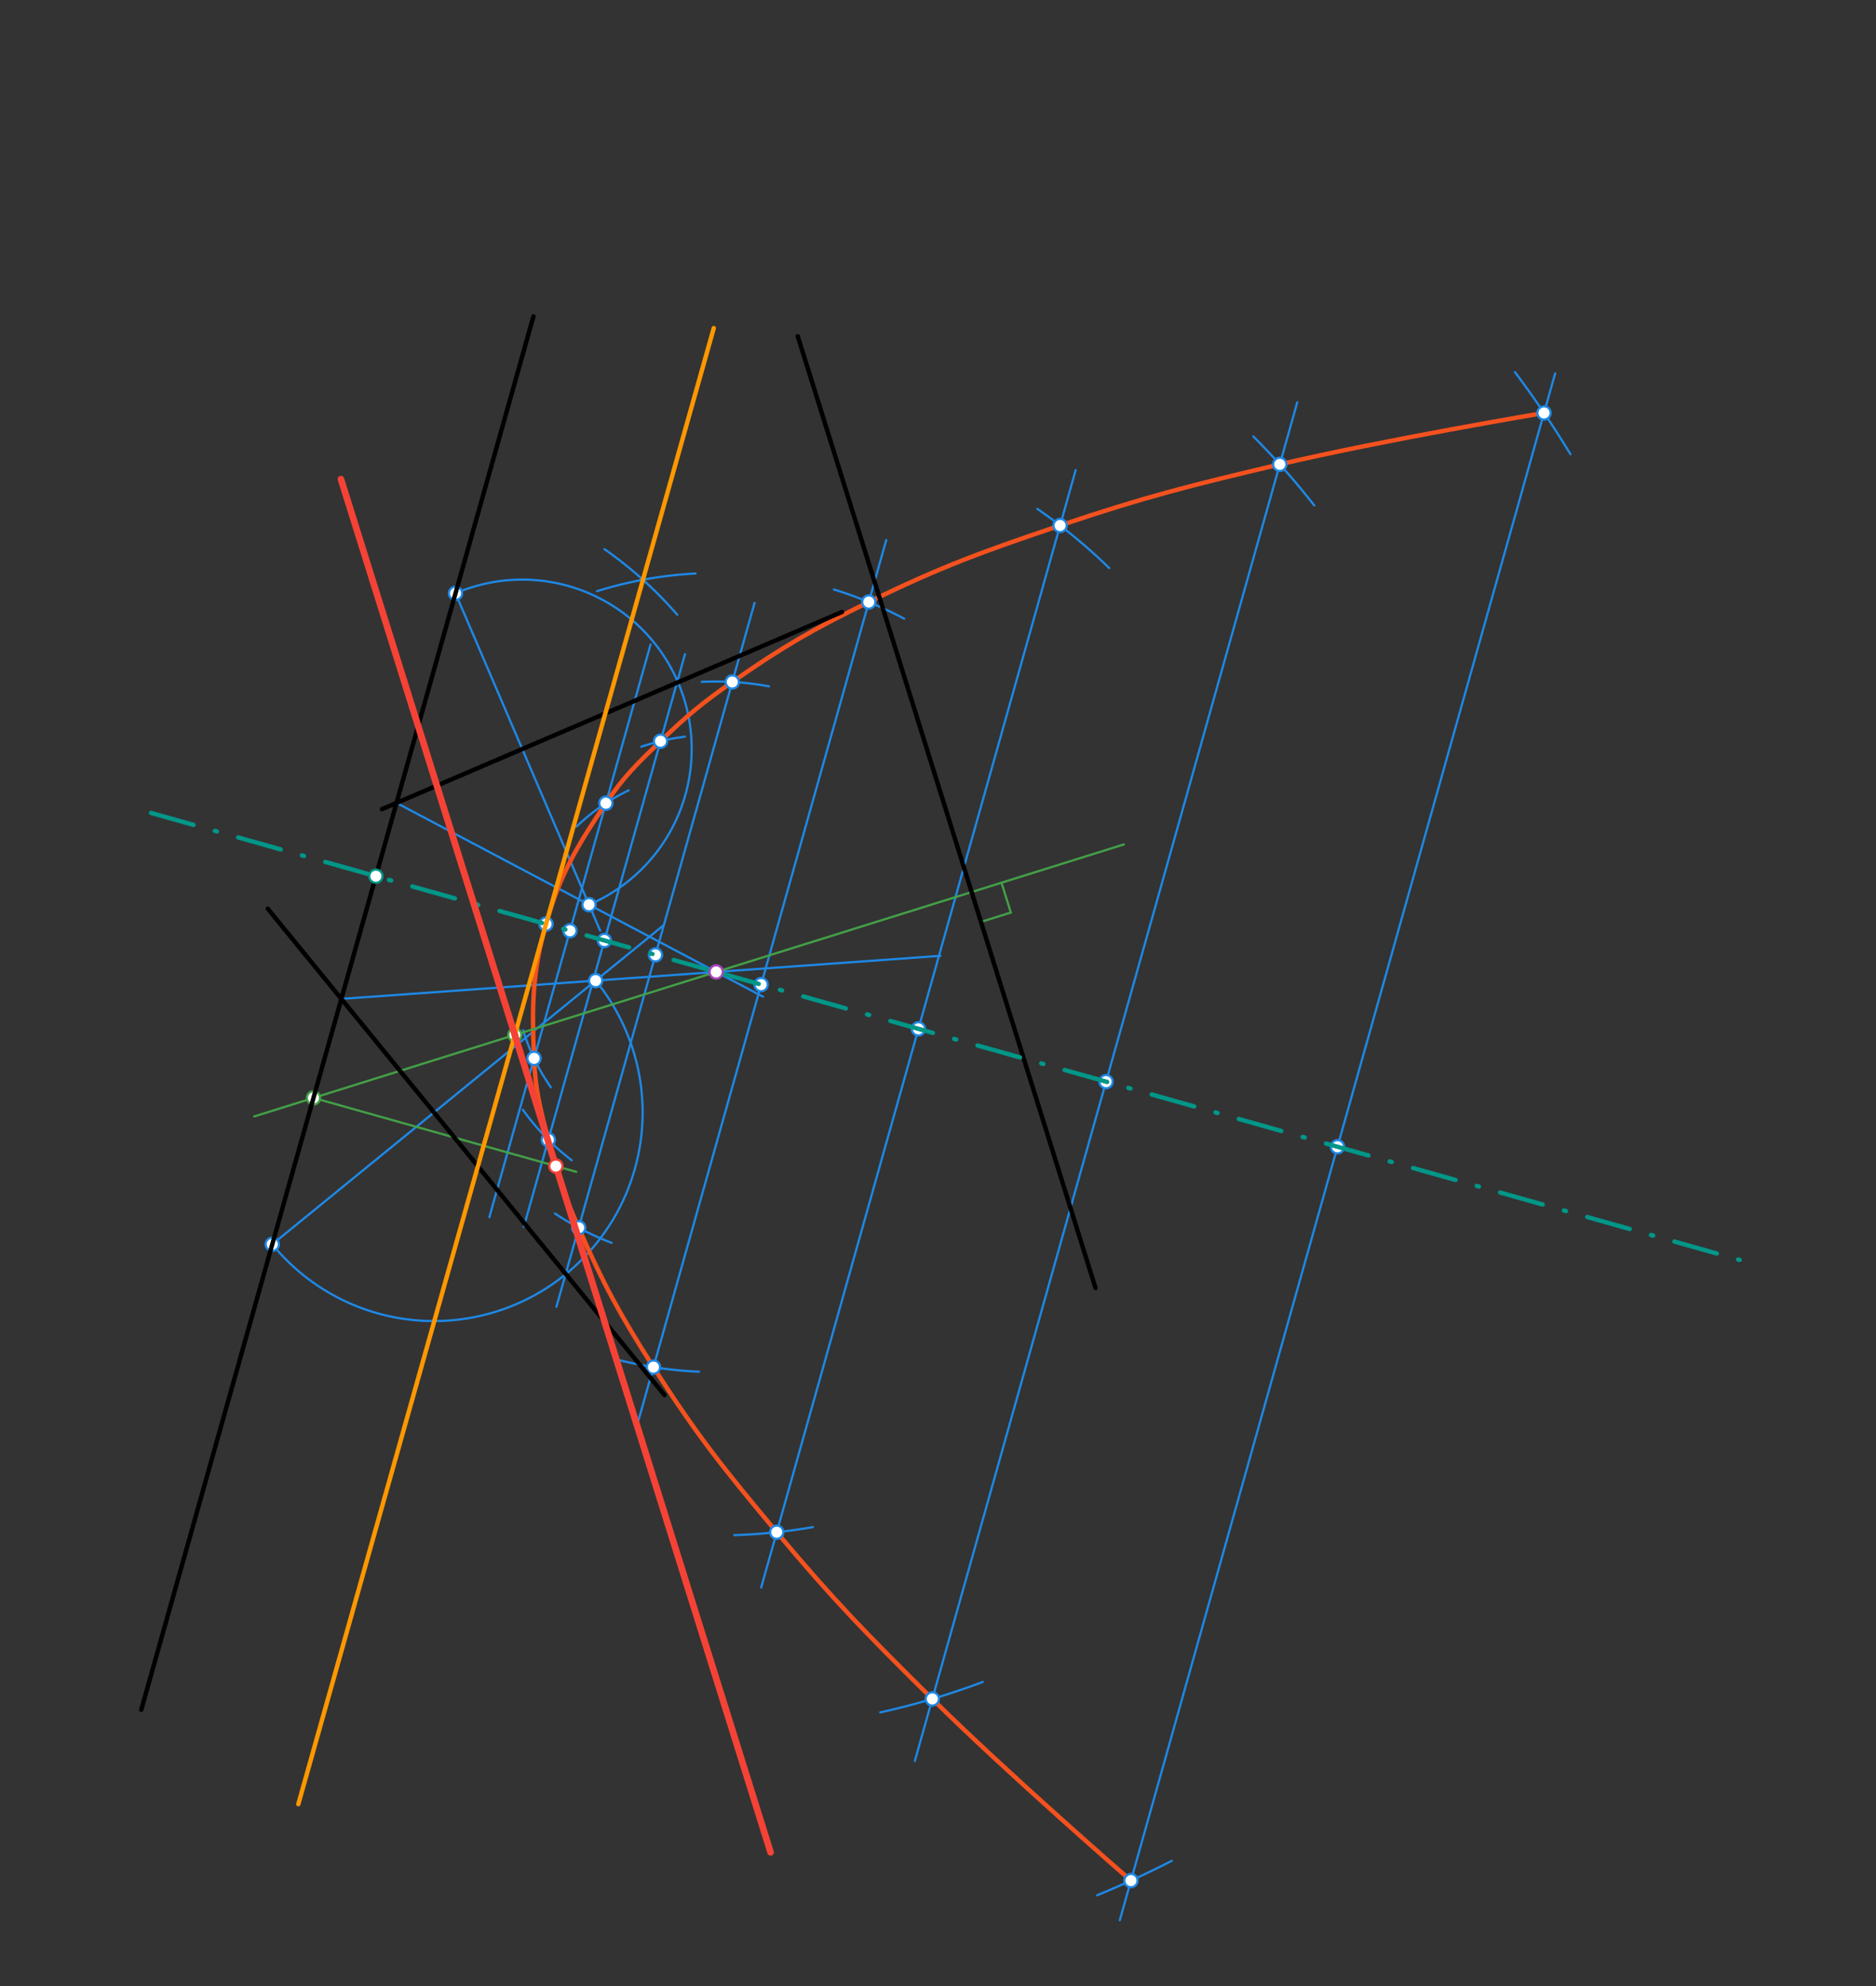 <svg xmlns="http://www.w3.org/2000/svg" class="svg--816" height="100%" preserveAspectRatio="xMidYMid meet" viewBox="0 0 850 900" width="100%"><rect x="0" y="0" width="850" height="900" fill="#333333" stroke="none"/><defs><marker id="marker-arrow" markerHeight="16" markerUnits="userSpaceOnUse" markerWidth="24" orient="auto-start-reverse" refX="24" refY="4" viewBox="0 0 24 8"><path d="M 0 0 L 24 4 L 0 8 z" stroke="inherit"></path></marker></defs><g class="aux-layer--949"><g class="element--733"><line stroke="#1E88E5" stroke-dasharray="none" stroke-linecap="round" stroke-width="1" x1="224.041" x2="108.535" y1="206.134" y2="616.571"></line></g><g class="element--733"><line stroke="#1E88E5" stroke-dasharray="none" stroke-linecap="round" stroke-width="1" x1="224.041" x2="241.705" y1="206.134" y2="143.366"></line></g><g class="element--733"><line stroke="#1E88E5" stroke-dasharray="none" stroke-linecap="round" stroke-width="1" x1="108.535" x2="63.998" y1="616.571" y2="774.83"></line></g><g class="element--733"><line stroke="#1E88E5" stroke-dasharray="none" stroke-linecap="round" stroke-width="1" x1="123.367" x2="300.662" y1="563.869" y2="419.282"></line></g><g class="element--733"><path d="M 123.367 563.869 A 94.536 94.536 0 0 0 269.892 444.375" fill="none" stroke="#1E88E5" stroke-dasharray="none" stroke-linecap="round" stroke-width="1"></path></g><g class="element--733"><line stroke="#1E88E5" stroke-dasharray="none" stroke-linecap="round" stroke-width="1" x1="154.663" x2="269.892" y1="452.662" y2="444.375"></line></g><g class="element--733"><line stroke="#1E88E5" stroke-dasharray="none" stroke-linecap="round" stroke-width="1" x1="269.892" x2="426.13" y1="444.375" y2="433.139"></line></g><g class="element--733"><line stroke="#1E88E5" stroke-dasharray="none" stroke-linecap="round" stroke-width="1" x1="206.385" x2="271.924" y1="268.874" y2="421.741"></line></g><g class="element--733"><path d="M 206.385 268.874 A 76.764 76.764 0 1 1 266.882 409.981" fill="none" stroke="#1E88E5" stroke-dasharray="none" stroke-linecap="round" stroke-width="1"></path></g><g class="element--733"><line stroke="#1E88E5" stroke-dasharray="none" stroke-linecap="round" stroke-width="1" x1="179.655" x2="266.882" y1="363.856" y2="409.981"></line></g><g class="element--733"><line stroke="#1E88E5" stroke-dasharray="none" stroke-linecap="round" stroke-width="1" x1="266.882" x2="345.719" y1="409.981" y2="451.669"></line></g><g class="element--733"><path d="M 270.5 267.906 A 180.795 180.795 0 0 1 315.136 259.896" fill="none" stroke="#1E88E5" stroke-dasharray="none" stroke-linecap="round" stroke-width="1"></path></g><g class="element--733"><path d="M 273.855 248.85 A 180.794 180.794 0 0 1 306.856 278.557" fill="none" stroke="#1E88E5" stroke-dasharray="none" stroke-linecap="round" stroke-width="1"></path></g><g class="element--733"><line stroke="#1E88E5" stroke-dasharray="none" stroke-linecap="round" stroke-width="1" x1="258.248" x2="294.765" y1="421.803" y2="292.041"></line></g><g class="element--733"><line stroke="#1E88E5" stroke-dasharray="none" stroke-linecap="round" stroke-width="1" x1="258.248" x2="221.73" y1="421.803" y2="551.564"></line></g><g class="element--733"><line stroke="#1E88E5" stroke-dasharray="none" stroke-linecap="round" stroke-width="1" x1="273.856" x2="310.374" y1="426.196" y2="296.434"></line></g><g class="element--733"><line stroke="#1E88E5" stroke-dasharray="none" stroke-linecap="round" stroke-width="1" x1="273.856" x2="237.338" y1="426.196" y2="555.957"></line></g><g class="element--733"><line stroke="#1E88E5" stroke-dasharray="none" stroke-linecap="round" stroke-width="1" x1="296.993" x2="341.873" y1="432.707" y2="273.232"></line></g><g class="element--733"><line stroke="#1E88E5" stroke-dasharray="none" stroke-linecap="round" stroke-width="1" x1="296.993" x2="252.114" y1="432.707" y2="592.18"></line></g><g class="element--733"><line stroke="#1E88E5" stroke-dasharray="none" stroke-linecap="round" stroke-width="1" x1="344.861" x2="401.559" y1="446.178" y2="244.707"></line></g><g class="element--733"><line stroke="#1E88E5" stroke-dasharray="none" stroke-linecap="round" stroke-width="1" x1="344.861" x2="288.163" y1="446.178" y2="647.648"></line></g><g class="element--733"><line stroke="#1E88E5" stroke-dasharray="none" stroke-linecap="round" stroke-width="1" x1="416.126" x2="487.382" y1="466.234" y2="213.034"></line></g><g class="element--733"><line stroke="#1E88E5" stroke-dasharray="none" stroke-linecap="round" stroke-width="1" x1="416.126" x2="344.871" y1="466.234" y2="719.434"></line></g><g class="element--733"><line stroke="#1E88E5" stroke-dasharray="none" stroke-linecap="round" stroke-width="1" x1="501.147" x2="587.785" y1="490.16" y2="182.303"></line></g><g class="element--733"><line stroke="#1E88E5" stroke-dasharray="none" stroke-linecap="round" stroke-width="1" x1="501.147" x2="414.509" y1="490.16" y2="798.018"></line></g><g class="element--733"><line stroke="#1E88E5" stroke-dasharray="none" stroke-linecap="round" stroke-width="1" x1="606.004" x2="704.641" y1="519.669" y2="169.173"></line></g><g class="element--733"><line stroke="#1E88E5" stroke-dasharray="none" stroke-linecap="round" stroke-width="1" x1="606.004" x2="507.367" y1="519.669" y2="870.165"></line></g><g class="element--733"><path d="M 261.258 374.527 A 91.352 91.352 0 0 1 284.835 358.156" fill="none" stroke="#1E88E5" stroke-dasharray="none" stroke-linecap="round" stroke-width="1"></path></g><g class="element--733"><path d="M 237.066 466.914 A 91.352 91.352 0 0 0 249.583 492.723" fill="none" stroke="#1E88E5" stroke-dasharray="none" stroke-linecap="round" stroke-width="1"></path></g><g class="element--733"><path d="M 290.562 338.376 A 107.566 107.566 0 0 1 310.346 333.817" fill="none" stroke="#1E88E5" stroke-dasharray="none" stroke-linecap="round" stroke-width="1"></path></g><g class="element--733"><path d="M 236.936 502.923 A 107.566 107.566 0 0 0 259.044 525.806" fill="none" stroke="#1E88E5" stroke-dasharray="none" stroke-linecap="round" stroke-width="1"></path></g><g class="element--733"><path d="M 317.944 309.007 A 131.604 131.604 0 0 1 348.406 311.033" fill="none" stroke="#1E88E5" stroke-dasharray="none" stroke-linecap="round" stroke-width="1"></path></g><g class="element--733"><path d="M 251.487 549.941 A 131.604 131.604 0 0 0 277.093 563.217" fill="none" stroke="#1E88E5" stroke-dasharray="none" stroke-linecap="round" stroke-width="1"></path></g><g class="element--733"><path d="M 377.816 267.134 A 181.329 181.329 0 0 1 409.676 280.369" fill="none" stroke="#1E88E5" stroke-dasharray="none" stroke-linecap="round" stroke-width="1"></path></g><g class="element--733"><path d="M 316.706 621.61 A 181.329 181.329 0 0 1 278.229 615.775" fill="none" stroke="#1E88E5" stroke-dasharray="none" stroke-linecap="round" stroke-width="1"></path></g><g class="element--733"><path d="M 469.989 230.581 A 255.365 255.365 0 0 1 502.587 257.429" fill="none" stroke="#1E88E5" stroke-dasharray="none" stroke-linecap="round" stroke-width="1"></path></g><g class="element--733"><path d="M 368.307 692.027 A 255.365 255.365 0 0 1 332.718 695.68" fill="none" stroke="#1E88E5" stroke-dasharray="none" stroke-linecap="round" stroke-width="1"></path></g><g class="element--733"><path d="M 567.867 197.769 A 343.687 343.687 0 0 1 595.482 229.05" fill="none" stroke="#1E88E5" stroke-dasharray="none" stroke-linecap="round" stroke-width="1"></path></g><g class="element--733"><path d="M 398.817 776.004 A 343.687 343.687 0 0 0 445.267 762.218" fill="none" stroke="#1E88E5" stroke-dasharray="none" stroke-linecap="round" stroke-width="1"></path></g><g class="element--733"><path d="M 686.416 168.643 A 452.616 452.616 0 0 1 711.562 205.832" fill="none" stroke="#1E88E5" stroke-dasharray="none" stroke-linecap="round" stroke-width="1"></path></g><g class="element--733"><path d="M 530.937 843.245 A 452.616 452.616 0 0 1 497.081 858.87" fill="none" stroke="#1E88E5" stroke-dasharray="none" stroke-linecap="round" stroke-width="1"></path></g><g class="element--733"><path d="M 699.588 187.129 C 699.588 187.129, 626.901 199.329, 579.869 210.432 C 540.022 219.838, 518.963 225.066, 480.319 238.132 C 445.406 249.937, 426.589 256.693, 393.647 272.82 C 368.354 285.203, 354.848 292.938, 331.794 309.046 C 318.233 318.522, 311.159 324.372, 299.272 335.882 C 288.715 346.104, 282.603 351.932, 274.52 363.981 C 261.327 383.646, 253.734 396.261, 247.405 418.752 C 241.075 441.242, 240.975 455.966, 241.975 479.625 C 242.588 494.122, 244.763 502.282, 248.44 516.509 C 252.579 532.529, 255.563 541.211, 262.192 556.368 C 273.462 582.136, 280.951 595.779, 296.074 619.536 C 315.77 650.476, 328.301 666.054, 351.934 694.335 C 378.092 725.638, 393.333 741.081, 422.426 769.889 C 456.765 803.891, 512.42 852.21, 512.42 852.21 C 512.42 852.21, 456.765 803.891, 422.426 769.889 C 393.333 741.081, 378.092 725.638, 351.934 694.335 C 328.301 666.054, 315.77 650.476, 296.074 619.536 C 280.951 595.779, 273.462 582.136, 262.192 556.368 C 255.563 541.211, 252.579 532.529, 248.44 516.509 C 244.763 502.282, 242.588 494.122, 241.975 479.625 C 240.975 455.966, 241.075 441.242, 247.405 418.752 C 253.734 396.261, 261.327 383.646, 274.52 363.981 C 282.603 351.932, 288.715 346.104, 299.272 335.882 C 311.159 324.372, 318.233 318.522, 331.794 309.046 C 354.848 292.938, 368.354 285.203, 393.647 272.82 C 426.589 256.693, 445.406 249.937, 480.319 238.132 C 518.963 225.066, 540.022 219.838, 579.869 210.432 C 626.901 199.329, 699.588 187.129, 699.588 187.129" fill="none" stroke="#F4511E" stroke-linecap="round" stroke-width="2"></path></g><g class="element--733"><line stroke="#43A047" stroke-dasharray="none" stroke-linecap="round" stroke-width="1" x1="324.5" x2="509.218" y1="440.448" y2="382.662"></line></g><g class="element--733"><line stroke="#43A047" stroke-dasharray="none" stroke-linecap="round" stroke-width="1" x1="324.5" x2="115.203" y1="440.448" y2="505.923"></line></g><g class="element--733"><line stroke="#43A047" stroke-dasharray="none" stroke-linecap="round" stroke-width="1" x1="453.766" x2="457.997" y1="400.01" y2="413.536"></line></g><g class="element--733"><line stroke="#43A047" stroke-dasharray="none" stroke-linecap="round" stroke-width="1" x1="444.47" x2="457.997" y1="417.768" y2="413.536"></line></g><g class="element--733"><line stroke="#43A047" stroke-dasharray="none" stroke-linecap="round" stroke-width="1" x1="142.036" x2="261.108" y1="497.528" y2="531.038"></line></g><g class="element--733"><circle cx="123.367" cy="563.869" r="3" stroke="#1E88E5" stroke-width="1" fill="#ffffff"></circle>}</g><g class="element--733"><circle cx="269.892" cy="444.375" r="3" stroke="#1E88E5" stroke-width="1" fill="#ffffff"></circle>}</g><g class="element--733"><circle cx="206.385" cy="268.874" r="3" stroke="#1E88E5" stroke-width="1" fill="#ffffff"></circle>}</g><g class="element--733"><circle cx="266.882" cy="409.981" r="3" stroke="#1E88E5" stroke-width="1" fill="#ffffff"></circle>}</g><g class="element--733"><circle cx="247.405" cy="418.752" r="3" stroke="#1E88E5" stroke-width="1" fill="#ffffff"></circle>}</g><g class="element--733"><circle cx="258.248" cy="421.803" r="3" stroke="#1E88E5" stroke-width="1" fill="#ffffff"></circle>}</g><g class="element--733"><circle cx="273.856" cy="426.196" r="3" stroke="#1E88E5" stroke-width="1" fill="#ffffff"></circle>}</g><g class="element--733"><circle cx="296.993" cy="432.707" r="3" stroke="#1E88E5" stroke-width="1" fill="#ffffff"></circle>}</g><g class="element--733"><circle cx="344.861" cy="446.178" r="3" stroke="#1E88E5" stroke-width="1" fill="#ffffff"></circle>}</g><g class="element--733"><circle cx="416.126" cy="466.234" r="3" stroke="#1E88E5" stroke-width="1" fill="#ffffff"></circle>}</g><g class="element--733"><circle cx="501.147" cy="490.16" r="3" stroke="#1E88E5" stroke-width="1" fill="#ffffff"></circle>}</g><g class="element--733"><circle cx="606.004" cy="519.669" r="3" stroke="#1E88E5" stroke-width="1" fill="#ffffff"></circle>}</g><g class="element--733"><circle cx="274.52" cy="363.981" r="3" stroke="#1E88E5" stroke-width="1" fill="#ffffff"></circle>}</g><g class="element--733"><circle cx="241.975" cy="479.625" r="3" stroke="#1E88E5" stroke-width="1" fill="#ffffff"></circle>}</g><g class="element--733"><circle cx="299.272" cy="335.882" r="3" stroke="#1E88E5" stroke-width="1" fill="#ffffff"></circle>}</g><g class="element--733"><circle cx="248.44" cy="516.509" r="3" stroke="#1E88E5" stroke-width="1" fill="#ffffff"></circle>}</g><g class="element--733"><circle cx="331.794" cy="309.046" r="3" stroke="#1E88E5" stroke-width="1" fill="#ffffff"></circle>}</g><g class="element--733"><circle cx="262.192" cy="556.368" r="3" stroke="#1E88E5" stroke-width="1" fill="#ffffff"></circle>}</g><g class="element--733"><circle cx="393.647" cy="272.82" r="3" stroke="#1E88E5" stroke-width="1" fill="#ffffff"></circle>}</g><g class="element--733"><circle cx="296.074" cy="619.536" r="3" stroke="#1E88E5" stroke-width="1" fill="#ffffff"></circle>}</g><g class="element--733"><circle cx="480.319" cy="238.132" r="3" stroke="#1E88E5" stroke-width="1" fill="#ffffff"></circle>}</g><g class="element--733"><circle cx="351.934" cy="694.335" r="3" stroke="#1E88E5" stroke-width="1" fill="#ffffff"></circle>}</g><g class="element--733"><circle cx="579.869" cy="210.432" r="3" stroke="#1E88E5" stroke-width="1" fill="#ffffff"></circle>}</g><g class="element--733"><circle cx="422.426" cy="769.889" r="3" stroke="#1E88E5" stroke-width="1" fill="#ffffff"></circle>}</g><g class="element--733"><circle cx="699.588" cy="187.129" r="3" stroke="#1E88E5" stroke-width="1" fill="#ffffff"></circle>}</g><g class="element--733"><circle cx="512.42" cy="852.21" r="3" stroke="#1E88E5" stroke-width="1" fill="#ffffff"></circle>}</g><g class="element--733"><circle cx="233.267" cy="468.989" r="3" stroke="#43A047" stroke-width="1" fill="#ffffff"></circle>}</g><g class="element--733"><circle cx="142.036" cy="497.528" r="3" stroke="#43A047" stroke-width="1" fill="#ffffff"></circle>}</g></g><g class="main-layer--75a"><g class="element--733"><line stroke="#000000" stroke-dasharray="none" stroke-linecap="round" stroke-width="2" x1="173.081" x2="381.505" y1="366.674" y2="277.316"></line></g><g class="element--733"><line stroke="#000000" stroke-dasharray="none" stroke-linecap="round" stroke-width="2" x1="121.338" x2="301.079" y1="411.799" y2="632.2"></line></g><g class="element--733"><line stroke="#000000" stroke-dasharray="none" stroke-linecap="round" stroke-width="2" x1="241.705" x2="63.998" y1="143.366" y2="774.83"></line></g><g class="element--733"><line stroke="#000000" stroke-dasharray="none" stroke-linecap="round" stroke-width="2" x1="361.45" x2="496.366" y1="152.385" y2="583.658"></line></g><g class="element--733"><line stroke="#009688" stroke-dasharray="20, 10, 1, 10" stroke-linecap="round" stroke-width="2" x1="324.5" x2="65.324" y1="440.448" y2="367.51"></line></g><g class="element--733"><line stroke="#009688" stroke-dasharray="20, 10, 1, 10" stroke-linecap="round" stroke-width="2" x1="324.5" x2="788.246" y1="440.448" y2="570.956"></line></g><g class="element--733"><line stroke="#FF9800" stroke-dasharray="none" stroke-linecap="round" stroke-width="2" x1="291.314" x2="135.165" y1="262.725" y2="817.583"></line></g><g class="element--733"><line stroke="#FF9800" stroke-dasharray="none" stroke-linecap="round" stroke-width="2" x1="291.314" x2="323.408" y1="262.725" y2="148.684"></line></g><g class="element--733"><line stroke="#F44336" stroke-dasharray="none" stroke-linecap="round" stroke-width="3" x1="233.267" x2="154.478" y1="468.989" y2="217.132"></line></g><g class="element--733"><line stroke="#F44336" stroke-dasharray="none" stroke-linecap="round" stroke-width="3" x1="233.267" x2="349.144" y1="468.989" y2="839.402"></line></g><g class="element--733"><circle cx="324.5" cy="440.448" r="3" stroke="#AB47BC" stroke-width="1" fill="#ffffff"></circle>}</g><g class="element--733"><circle cx="170.311" cy="397.056" r="3" stroke="#009688" stroke-width="1" fill="#ffffff"></circle>}</g><g class="element--733"><circle cx="251.864" cy="528.436" r="3" stroke="#F44336" stroke-width="1" fill="#ffffff"></circle>}</g></g><g class="snaps-layer--ac6"></g><g class="temp-layer--52d"></g></svg>